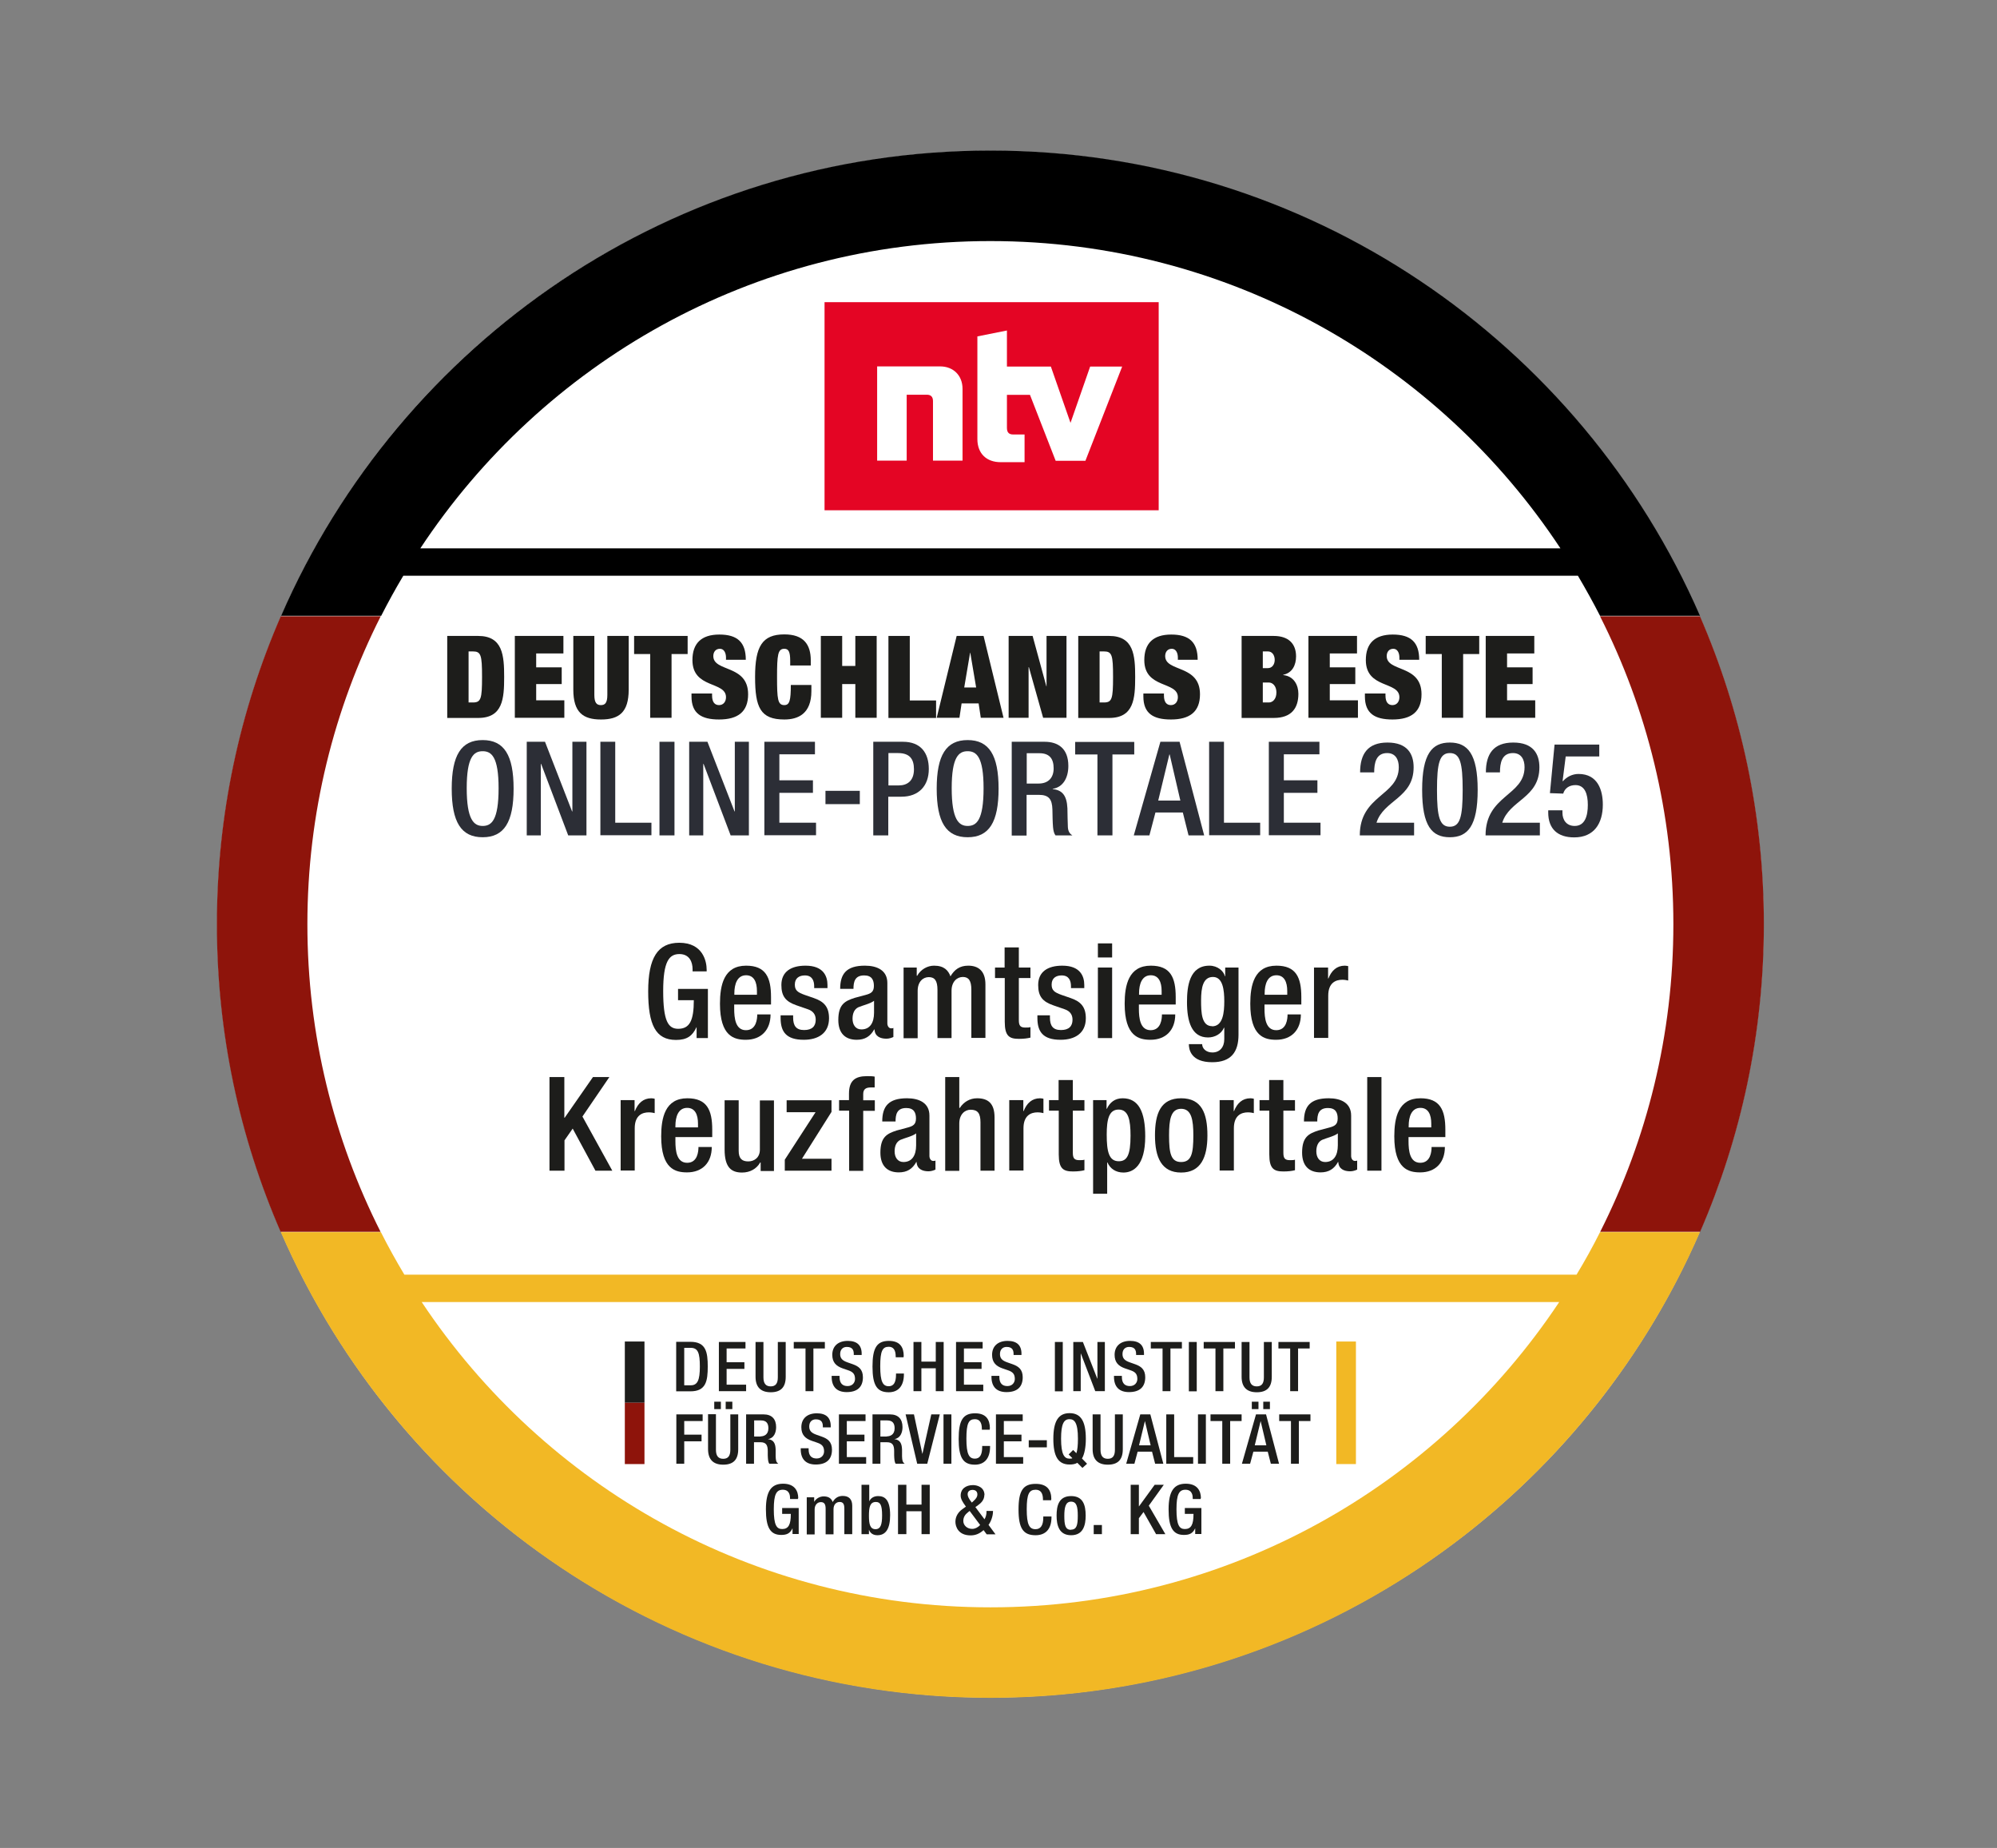 <?xml version="1.0" encoding="UTF-8"?>
<svg id="Ebene_1" data-name="Ebene 1" xmlns="http://www.w3.org/2000/svg" width="129.09" height="119.43" xmlns:xlink="http://www.w3.org/1999/xlink" viewBox="0 0 129.09 119.43">
  <rect x="0" y="0" width="129.09" height="119.43" fill="#808080" stroke="none"/>
  <defs>
    <style>
      .cls-1 {
        fill: none;
      }

      .cls-2 {
        fill: #e40524;
      }

      .cls-3 {
        fill: #1d1d1b;
      }

      .cls-4 {
        fill: #f2b825;
      }

      .cls-5 {
        fill: #8e140b;
      }

      .cls-6 {
        fill: #fff;
      }

      .cls-7 {
        fill: #2c2e36;
      }

      .cls-8 {
        clip-path: url(#clippath);
      }
    </style>
    <clipPath id="clippath">
      <rect class="cls-1" x="40.39" y="86.41" width="47.26" height="9.42"/>
    </clipPath>
  </defs>
  <g>
    <circle class="cls-6" cx="64.02" cy="59.73" r="49.98"/>
    <path class="cls-5" d="M24.62,39.83h-6.47c-2.65,6.1-4.13,12.83-4.13,19.9s1.47,13.78,4.12,19.88h6.46c-3.02-5.98-4.73-12.72-4.73-19.88s1.72-13.92,4.74-19.9Z"/>
    <path class="cls-5" d="M103.43,39.83c3.03,5.98,4.74,12.74,4.74,19.9s-1.71,13.9-4.73,19.88h6.46c2.64-6.09,4.12-12.81,4.12-19.88s-1.48-13.8-4.13-19.9h-6.47Z"/>
    <path class="cls-4" d="M103.43,79.63c-.47.94-.98,1.86-1.52,2.75H26.14c-.54-.9-1.05-1.82-1.52-2.75h-6.47c7.69,17.71,25.33,30.1,45.87,30.1s38.18-12.39,45.87-30.1h-6.47ZM64.02,103.88c-15.35,0-28.85-7.84-36.76-19.73h73.53c-7.91,11.89-21.42,19.73-36.76,19.73Z"/>
    <path d="M103.42,39.8h6.47c-7.7-17.69-25.33-30.07-45.86-30.07s-38.16,12.38-45.86,30.07h6.47c.45-.88.92-1.74,1.43-2.59h75.93c.5.85.98,1.71,1.43,2.59ZM27.17,35.44c7.9-11.96,21.45-19.86,36.85-19.86s28.96,7.9,36.85,19.86H27.17Z"/>
    <path class="cls-2" d="M53.3,19.53v13.45h21.6v-13.45h-21.6ZM62.22,29.77h-1.91v-3.85c0-.28-.14-.41-.4-.41h-1.3v4.26h-1.91v-6.09h4.07c.86,0,1.45.59,1.45,1.45v4.64ZM70.15,29.78h-1.91l-1.66-4.26h-1.49v2.13c0,.33.16.43.41.43h.73v1.79h-1.55c-.92,0-1.5-.57-1.5-1.49v-6.64l1.91-.38v2.33h2.84l1.27,3.64,1.27-3.64h2.07l-2.38,6.1Z"/>
  </g>
  <g>
    <path class="cls-3" d="M51.58,96.84v.04h-.51v-.06c0-.12-.01-.54-.47-.54-.41,0-.58.29-.58,1.26,0,1.02.18,1.28.54,1.28.41,0,.56-.29.56-.96v-.02h-.56v-.38h1.07v1.68h-.4v-.37h0c-.16.34-.38.43-.73.43-.7,0-.99-.47-.99-1.65s.35-1.66,1.11-1.66.98.48.98.94"/>
    <path class="cls-3" d="M53.84,97.05c.16-.26.37-.37.64-.37.41,0,.61.23.61.64v1.83h-.51v-1.65c0-.28-.07-.43-.3-.43s-.4.17-.4.47v1.62h-.51v-1.65c0-.3-.09-.43-.31-.43-.23,0-.4.19-.4.47v1.62h-.51v-2.4h.48v.28h.01c.12-.21.36-.34.6-.34.27,0,.49.09.59.37"/>
    <path class="cls-3" d="M56.19,95.96v1.07h0c.09-.21.3-.34.57-.34.41,0,.78.2.78,1.23,0,.88-.28,1.3-.82,1.3-.27,0-.46-.12-.55-.36h0v.29h-.48v-3.19h.51ZM56.59,98.83c.34,0,.43-.31.43-.89,0-.66-.11-.87-.4-.87-.39,0-.45.35-.45.9s.08.86.43.86"/>
    <polygon class="cls-3" points="58.59 95.96 58.59 97.24 59.57 97.24 59.57 95.96 60.1 95.96 60.1 99.15 59.57 99.15 59.57 97.67 58.59 97.67 58.59 99.15 58.05 99.15 58.05 95.96 58.59 95.96"/>
    <path class="cls-3" d="M63.63,96.61c0,.32-.19.52-.46.71l-.12.08.59.79c.09-.15.13-.32.13-.5v-.04h.42v.02c0,.31-.13.67-.29.88l.45.61h-.57l-.2-.27c-.27.24-.53.34-.84.34-.79,0-.98-.56-.98-.88,0-.34.18-.63.47-.83l.21-.15-.05-.07c-.13-.18-.29-.41-.29-.64,0-.44.34-.68.8-.68.23,0,.74.11.74.65M62.84,98.81c.18,0,.36-.08.52-.25l-.68-.91-.1.08c-.18.14-.31.31-.31.57,0,.28.25.51.57.51M62.82,97.11l.11-.1c.18-.16.25-.29.25-.42,0-.17-.09-.3-.32-.3-.11,0-.31.05-.31.28,0,.13.07.29.27.54"/>
    <path class="cls-3" d="M67.95,96.89v.07h-.53v-.05c0-.42-.16-.63-.47-.63-.42,0-.58.26-.58,1.26s.17,1.29.57,1.29c.33,0,.5-.25.5-.75v-.07h.53v.05c0,.75-.37,1.16-1.03,1.16-.8,0-1.1-.45-1.1-1.66s.29-1.66,1.11-1.66c.74,0,1.01.4,1.01.99"/>
    <path class="cls-3" d="M70.18,97.95c0,.63-.16,1.27-.94,1.27s-.94-.64-.94-1.27.14-1.26.94-1.26c.75,0,.94.55.94,1.26M69.23,98.86c.37,0,.44-.3.44-.9s-.08-.91-.44-.91-.43.41-.43.91c0,.6.06.91.43.91"/>
    <rect class="cls-3" x="70.7" y="98.56" width=".53" height=".59"/>
    <polygon class="cls-3" points="73.62 95.96 73.62 97.35 73.63 97.35 74.64 95.96 75.23 95.96 74.26 97.31 75.33 99.15 74.73 99.15 73.92 97.72 73.62 98.12 73.62 99.15 73.09 99.15 73.09 95.96 73.62 95.96"/>
    <path class="cls-3" d="M77.61,96.84v.04h-.51v-.06c0-.12-.01-.54-.47-.54-.41,0-.58.29-.58,1.26,0,1.02.18,1.28.54,1.28.41,0,.56-.29.56-.96v-.02h-.56v-.38h1.07v1.68h-.4v-.37h0c-.16.34-.38.43-.73.43-.7,0-.99-.47-.99-1.65s.35-1.66,1.11-1.66.98.48.98.94"/>
  </g>
  <g class="cls-8">
    <path class="cls-3" d="M43.72,86.72h.91c1.01,0,1.12.67,1.12,1.6s-.11,1.6-1.12,1.6h-.92v-3.19ZM44.23,89.53h.42c.44,0,.59-.33.59-1.21s-.12-1.21-.59-1.21h-.42v2.42Z"/>
    <polygon class="cls-3" points="48.19 86.73 48.19 87.15 46.97 87.15 46.97 88.04 48.12 88.04 48.12 88.47 46.97 88.47 46.97 89.49 48.23 89.49 48.23 89.91 46.47 89.91 46.47 86.73 48.19 86.73"/>
    <path class="cls-3" d="M49.35,86.73v2.29c0,.4.16.58.47.58s.46-.18.46-.58v-2.29h.51v2.25c0,.68-.32,1-.97,1s-.98-.34-.98-1v-2.25h.51Z"/>
    <polygon class="cls-3" points="53.32 86.73 53.32 87.15 52.58 87.15 52.58 89.91 52.07 89.91 52.07 87.15 51.31 87.15 51.31 86.73 53.32 86.73"/>
    <path class="cls-3" d="M55.7,87.49v.08h-.51v-.05c0-.22-.05-.47-.45-.47-.25,0-.43.16-.43.46,0,.27.13.42.48.54l.34.12c.36.13.65.32.65.84,0,.63-.36.96-1.05.96-.63,0-.97-.34-.97-.99v-.06h.51v.07c0,.43.21.59.52.59s.48-.22.48-.46c0-.33-.15-.46-.44-.56l-.35-.12c-.43-.15-.68-.39-.68-.88,0-.56.38-.9,1-.9.59,0,.9.27.9.83"/>
    <path class="cls-3" d="M58.41,87.65v.07h-.51v-.05c0-.42-.15-.63-.45-.63-.4,0-.55.26-.55,1.26s.17,1.29.55,1.29c.32,0,.47-.25.47-.75v-.07h.51v.05c0,.75-.36,1.16-.98,1.16-.76,0-1.05-.45-1.05-1.66s.28-1.66,1.06-1.66c.71,0,.96.4.96.99"/>
    <polygon class="cls-3" points="59.56 86.73 59.56 88 60.49 88 60.49 86.73 61 86.73 61 89.91 60.49 89.91 60.49 88.43 59.56 88.43 59.56 89.91 59.05 89.91 59.05 86.73 59.56 86.73"/>
    <polygon class="cls-3" points="63.52 86.73 63.52 87.15 62.31 87.15 62.31 88.04 63.45 88.04 63.45 88.47 62.31 88.47 62.31 89.49 63.56 89.49 63.56 89.91 61.8 89.91 61.8 86.73 63.52 86.73"/>
    <path class="cls-3" d="M66.03,87.49v.08h-.51v-.05c0-.22-.05-.47-.45-.47-.25,0-.43.16-.43.46,0,.27.13.42.48.54l.34.12c.36.13.65.32.65.84,0,.63-.36.96-1.05.96-.63,0-.97-.34-.97-.99v-.06h.51v.07c0,.43.21.59.52.59s.48-.22.48-.46c0-.33-.15-.46-.44-.56l-.35-.12c-.43-.15-.68-.39-.68-.88,0-.56.38-.9,1-.9.59,0,.9.27.9.83"/>
    <rect class="cls-3" x="68.19" y="86.73" width=".51" height="3.19"/>
    <polygon class="cls-3" points="70 86.73 70.93 89.1 70.94 89.1 70.94 86.73 71.42 86.73 71.42 89.91 70.8 89.91 69.87 87.48 69.86 87.48 69.86 89.91 69.38 89.91 69.38 86.73 70 86.73"/>
    <path class="cls-3" d="M73.95,87.49v.08h-.51v-.05c0-.22-.05-.47-.45-.47-.25,0-.43.16-.43.46,0,.27.13.42.48.54l.34.12c.36.13.65.32.65.84,0,.63-.36.96-1.05.96-.63,0-.97-.34-.97-.99v-.06h.51v.07c0,.43.21.59.52.59s.48-.22.48-.46c0-.33-.15-.46-.44-.56l-.35-.12c-.43-.15-.68-.39-.68-.88,0-.56.38-.9,1-.9.59,0,.9.27.9.83"/>
    <polygon class="cls-3" points="76.4 86.73 76.4 87.15 75.66 87.15 75.66 89.91 75.15 89.91 75.15 87.15 74.39 87.15 74.39 86.73 76.4 86.73"/>
    <rect class="cls-3" x="76.85" y="86.73" width=".51" height="3.19"/>
    <polygon class="cls-3" points="79.83 86.73 79.83 87.15 79.08 87.15 79.08 89.91 78.57 89.91 78.57 87.15 77.81 87.15 77.81 86.73 79.83 86.73"/>
    <path class="cls-3" d="M80.77,86.73v2.29c0,.4.16.58.47.58s.46-.18.46-.58v-2.29h.51v2.25c0,.68-.32,1-.97,1s-.98-.34-.98-1v-2.25h.51Z"/>
    <polygon class="cls-3" points="84.66 86.73 84.66 87.15 83.91 87.15 83.91 89.91 83.4 89.91 83.4 87.15 82.64 87.15 82.64 86.73 84.66 86.73"/>
    <polygon class="cls-3" points="45.42 91.41 45.42 91.84 44.23 91.84 44.23 92.72 45.35 92.72 45.35 93.15 44.23 93.15 44.23 94.6 43.72 94.6 43.72 91.41 45.42 91.41"/>
    <path class="cls-3" d="M46.28,91.41v2.29c0,.4.16.58.47.58s.46-.18.46-.58v-2.29h.51v2.25c0,.68-.32,1-.97,1s-.98-.34-.98-1.01v-2.25h.51ZM46.6,91.07h-.43v-.48h.43v.48ZM47.34,91.07h-.43v-.48h.43v.48Z"/>
    <path class="cls-3" d="M49.36,91.41c.53,0,.81.3.81.82,0,.36-.14.72-.53.78h0c.4.04.49.32.5.69v.42c.01.27.03.37.17.48h-.58c-.08-.11-.09-.28-.1-.55v-.26c0-.37-.09-.58-.47-.58h-.42v1.39h-.51v-3.19h1.12ZM49.17,92.83c.19,0,.5-.09.5-.52,0-.32-.13-.51-.48-.51h-.44v1.04h.42Z"/>
    <path class="cls-3" d="M53.7,92.17v.08h-.51v-.05c0-.22-.05-.47-.45-.47-.25,0-.43.16-.43.46,0,.27.13.42.48.54l.34.12c.36.13.65.32.65.84,0,.63-.36.96-1.05.96-.63,0-.97-.34-.97-.99v-.06h.51v.07c0,.43.21.59.52.59s.48-.22.48-.46c0-.33-.15-.46-.44-.56l-.35-.12c-.43-.15-.68-.39-.68-.88,0-.56.38-.9,1-.9.59,0,.9.27.9.83"/>
    <polygon class="cls-3" points="55.95 91.41 55.95 91.84 54.74 91.84 54.74 92.72 55.88 92.72 55.88 93.15 54.74 93.15 54.74 94.17 55.99 94.17 55.99 94.6 54.23 94.6 54.23 91.41 55.95 91.41"/>
    <path class="cls-3" d="M57.53,91.41c.53,0,.81.3.81.82,0,.36-.14.72-.53.78h0c.4.04.49.32.5.69v.42c.01.27.03.37.17.48h-.58c-.08-.11-.09-.28-.1-.55v-.26c0-.37-.09-.58-.47-.58h-.42v1.39h-.51v-3.19h1.12ZM57.33,92.83c.19,0,.5-.09.5-.52,0-.32-.13-.51-.48-.51h-.44v1.04h.42Z"/>
    <polygon class="cls-3" points="59.08 91.41 59.62 93.95 59.63 93.95 60.2 91.41 60.75 91.41 59.94 94.6 59.29 94.6 58.54 91.41 59.08 91.41"/>
    <rect class="cls-3" x="60.99" y="91.41" width=".51" height="3.19"/>
    <path class="cls-3" d="M63.98,92.33v.07h-.51v-.05c0-.42-.15-.63-.45-.63-.4,0-.55.26-.55,1.26s.17,1.29.55,1.29c.32,0,.47-.25.47-.75v-.07h.51v.05c0,.75-.36,1.16-.98,1.16-.76,0-1.05-.45-1.05-1.66s.28-1.66,1.06-1.66c.71,0,.96.4.96.99"/>
    <polygon class="cls-3" points="66.11 91.41 66.11 91.84 64.89 91.84 64.89 92.72 66.03 92.72 66.03 93.15 64.89 93.15 64.89 94.17 66.14 94.17 66.14 94.6 64.38 94.6 64.38 91.41 66.11 91.41"/>
    <rect class="cls-3" x="66.5" y="93.08" width="1.17" height=".46"/>
    <path class="cls-3" d="M70.19,93c0,.53-.09,1-.25,1.26l.33.34-.3.27-.33-.33c-.13.08-.3.11-.5.11-.73,0-1.05-.51-1.05-1.66s.33-1.66,1.05-1.66,1.05.51,1.05,1.66M69.13,94.27c.09,0,.15,0,.19-.03l-.24-.24.29-.29.21.21c.07-.21.1-.52.1-.94,0-1.07-.24-1.26-.55-1.26-.36,0-.54.31-.54,1.26,0,1.04.22,1.29.54,1.29"/>
    <path class="cls-3" d="M71.14,91.41v2.29c0,.4.16.58.47.58s.46-.18.46-.58v-2.29h.51v2.25c0,.68-.32,1-.97,1s-.98-.34-.98-1v-2.25h.51Z"/>
    <path class="cls-3" d="M74.36,91.41l.84,3.19h-.53l-.2-.78h-.93l-.21.78h-.53l.91-3.19h.65ZM73.63,93.41h.75l-.37-1.57h0l-.38,1.57Z"/>
    <polygon class="cls-3" points="75.9 91.41 75.9 94.17 77.13 94.17 77.13 94.6 75.39 94.6 75.39 91.41 75.9 91.41"/>
    <rect class="cls-3" x="77.44" y="91.41" width=".51" height="3.19"/>
    <polygon class="cls-3" points="80.26 91.41 80.26 91.84 79.52 91.84 79.52 94.6 79.01 94.6 79.01 91.84 78.25 91.84 78.25 91.41 80.26 91.41"/>
    <path class="cls-3" d="M81.84,91.41l.84,3.19h-.53l-.2-.78h-.93l-.21.78h-.53l.91-3.19h.65ZM81.35,91.07h-.43v-.48h.43v.48ZM81.11,93.41h.75l-.37-1.57h0l-.38,1.57ZM82.09,91.07h-.43v-.48h.43v.48Z"/>
    <polygon class="cls-3" points="84.71 91.41 84.71 91.84 83.96 91.84 83.96 94.6 83.45 94.6 83.45 91.84 82.69 91.84 82.69 91.41 84.71 91.41"/>
    <rect class="cls-3" x="40.39" y="86.7" width="1.27" height="3.96"/>
    <rect class="cls-5" x="40.39" y="90.66" width="1.27" height="3.96"/>
    <rect class="cls-4" x="86.38" y="86.7" width="1.27" height="7.92"/>
  </g>
  <g>
    <path class="cls-3" d="M28.91,41.1h2c1.59,0,1.68,1.26,1.68,2.65s-.08,2.65-1.68,2.65h-2v-5.29ZM30.29,45.4h.27c.53,0,.6-.22.6-1.65s-.07-1.65-.6-1.65h-.27v3.31Z"/>
    <path class="cls-3" d="M33.28,41.1h3.14v1.13h-1.76v.9h1.65v1.08h-1.65v1.05h1.82v1.13h-3.2v-5.29Z"/>
    <path class="cls-3" d="M38.42,41.1v3.82c0,.51.16.65.42.65s.42-.13.42-.65v-3.82h1.38v3.47c0,1.48-.64,1.93-1.79,1.93s-1.79-.45-1.79-1.93v-3.47h1.38Z"/>
    <path class="cls-3" d="M42.03,42.27h-1.04v-1.17h3.46v1.17h-1.04v4.12h-1.38v-4.12Z"/>
    <path class="cls-3" d="M46.93,42.63v-.13c0-.31-.13-.57-.39-.57-.3,0-.43.23-.43.47,0,1.05,2.25.53,2.25,2.47,0,1.13-.66,1.63-1.88,1.63-1.14,0-1.78-.39-1.78-1.49v-.19h1.33v.13c0,.45.19.62.45.62.28,0,.45-.22.45-.51,0-1.05-2.17-.53-2.17-2.4,0-1.07.57-1.65,1.74-1.65s1.71.5,1.71,1.63h-1.29Z"/>
    <path class="cls-3" d="M51.08,42.71c0-.6-.11-.78-.38-.78-.42,0-.47.39-.47,1.82s.04,1.82.47,1.82c.34,0,.42-.3.42-1.3h1.33v.39c0,1.48-.87,1.84-1.75,1.84-1.55,0-1.89-.78-1.89-2.75s.46-2.75,1.89-2.75c1.25,0,1.71.65,1.71,1.68v.33h-1.33v-.3Z"/>
    <path class="cls-3" d="M53.06,41.1h1.38v1.94h.85v-1.94h1.38v5.29h-1.38v-2.18h-.85v2.18h-1.38v-5.29Z"/>
    <path class="cls-3" d="M57.43,41.1h1.38v4.17h1.7v1.13h-3.08v-5.29Z"/>
    <path class="cls-3" d="M61.84,41.1h1.74l1.29,5.29h-1.47l-.14-.93h-1.1l-.14.93h-1.47l1.29-5.29ZM62.72,42.18h-.01l-.38,2.25h.77l-.38-2.25Z"/>
    <path class="cls-3" d="M65.21,41.1h1.54l.89,3.26h.01v-3.26h1.29v5.29h-1.51l-.92-3.27h-.02v3.27h-1.29v-5.29Z"/>
    <path class="cls-3" d="M69.7,41.1h2c1.59,0,1.68,1.26,1.68,2.65s-.08,2.65-1.68,2.65h-2v-5.29ZM71.08,45.4h.27c.53,0,.6-.22.6-1.65s-.07-1.65-.6-1.65h-.27v3.31Z"/>
    <path class="cls-3" d="M76.14,42.63v-.13c0-.31-.13-.57-.39-.57-.3,0-.43.23-.43.47,0,1.05,2.25.53,2.25,2.47,0,1.13-.66,1.63-1.88,1.63-1.14,0-1.78-.39-1.78-1.49v-.19h1.33v.13c0,.45.19.62.45.62.28,0,.45-.22.45-.51,0-1.05-2.17-.53-2.17-2.4,0-1.07.57-1.65,1.74-1.65s1.71.5,1.71,1.63h-1.29Z"/>
    <path class="cls-3" d="M80.25,41.1h2.08c.99,0,1.45.53,1.45,1.32,0,.56-.24,1.07-.83,1.19v.02c.7.07.98.66.98,1.21,0,.92-.44,1.56-1.59,1.56h-2.08v-5.29ZM81.63,43.18h.33c.28,0,.44-.25.44-.53,0-.3-.16-.55-.44-.55h-.33v1.08ZM81.63,45.4h.39c.25,0,.49-.22.49-.65,0-.41-.24-.64-.49-.64h-.39v1.29Z"/>
    <path class="cls-3" d="M84.58,41.1h3.14v1.13h-1.76v.9h1.65v1.08h-1.65v1.05h1.82v1.13h-3.2v-5.29Z"/>
    <path class="cls-3" d="M90.46,42.63v-.13c0-.31-.13-.57-.39-.57-.3,0-.43.23-.43.47,0,1.05,2.25.53,2.25,2.47,0,1.13-.66,1.63-1.88,1.63-1.14,0-1.78-.39-1.78-1.49v-.19h1.33v.13c0,.45.19.62.45.62.28,0,.45-.22.45-.51,0-1.05-2.17-.53-2.17-2.4,0-1.07.57-1.65,1.74-1.65s1.71.5,1.71,1.63h-1.29Z"/>
    <path class="cls-3" d="M93.2,42.27h-1.04v-1.17h3.46v1.17h-1.04v4.12h-1.38v-4.12Z"/>
    <path class="cls-3" d="M96.04,41.1h3.14v1.13h-1.76v.9h1.65v1.08h-1.65v1.05h1.82v1.13h-3.2v-5.29Z"/>
  </g>
  <g>
    <path class="cls-3" d="M45.04,66.39h-.02c-.26.56-.61.82-1.32.82-1.32,0-1.8-.98-1.8-3.14s.61-3.14,2.01-3.14c1.52,0,1.77,1.19,1.77,1.74v.11h-.91v-.14c0-.45-.19-.98-.85-.98s-1.05.46-1.05,2.39.32,2.44.97,2.44c.74,0,1.01-.53,1.01-1.85h-1.02v-.73h1.93v3.18h-.73v-.7Z"/>
    <path class="cls-3" d="M47.46,64.93v.26c0,.61.08,1.39.76,1.39s.73-.75.73-1.02h.86c0,1.01-.61,1.64-1.6,1.64-.75,0-1.67-.22-1.67-2.33,0-1.19.25-2.46,1.69-2.46,1.27,0,1.61.76,1.61,2.03v.48h-2.38ZM48.93,64.3v-.25c0-.58-.19-1.02-.7-1.02-.58,0-.76.58-.76,1.17v.09h1.46Z"/>
    <path class="cls-3" d="M52.63,63.86v-.12c0-.36-.13-.7-.6-.7-.36,0-.65.17-.65.59,0,.36.16.5.64.67l.58.2c.68.23.99.59.99,1.31,0,.97-.71,1.39-1.63,1.39-1.15,0-1.5-.53-1.5-1.41v-.17h.81v.14c0,.53.19.81.71.81s.75-.25.75-.67c0-.34-.18-.56-.5-.67l-.75-.26c-.69-.24-.97-.58-.97-1.31,0-.86.62-1.25,1.56-1.25,1.16,0,1.42.68,1.42,1.25v.2h-.86Z"/>
    <path class="cls-3" d="M57.36,66.14c0,.17.1.32.24.32.06,0,.12,0,.15-.03v.59c-.11.05-.27.11-.45.11-.41,0-.75-.16-.77-.6h-.02c-.25.45-.6.67-1.13.67-.73,0-1.19-.41-1.19-1.28,0-1.02.44-1.23,1.06-1.43l.71-.19c.33-.09.53-.19.53-.58s-.14-.68-.63-.68c-.61,0-.69.43-.69.87h-.86c0-.97.4-1.5,1.6-1.5.8,0,1.45.31,1.45,1.12v2.61ZM56.5,64.68c-.24.19-.75.3-1.02.42-.26.13-.37.4-.37.74,0,.38.19.69.57.69.55,0,.82-.42.82-1.08v-.76Z"/>
    <path class="cls-3" d="M58.4,62.53h.86v.53h.03c.23-.41.66-.65,1.09-.65.65,0,.92.31,1.06.69.26-.44.6-.69,1.15-.69.64,0,1.11.33,1.11,1.21v3.46h-.91v-3.12c0-.59-.18-.82-.55-.82s-.73.3-.73.89v3.06h-.91v-3.12c0-.59-.18-.82-.56-.82s-.72.3-.72.89v3.06h-.91v-4.56Z"/>
    <path class="cls-3" d="M64.31,62.53h.63v-1.3h.92v1.3h.75v.68h-.75v2.72c0,.36.1.48.42.48.14,0,.25,0,.33-.03v.68c-.19.05-.45.08-.74.08-.62,0-.92-.17-.92-1.1v-2.83h-.63v-.68Z"/>
    <path class="cls-3" d="M69.23,63.86v-.12c0-.36-.13-.7-.6-.7-.36,0-.65.17-.65.59,0,.36.16.5.64.67l.58.2c.68.23.99.59.99,1.31,0,.97-.71,1.39-1.63,1.39-1.15,0-1.5-.53-1.5-1.41v-.17h.81v.14c0,.53.19.81.71.81s.75-.25.75-.67c0-.34-.18-.56-.5-.67l-.75-.26c-.69-.24-.97-.58-.97-1.31,0-.86.62-1.25,1.56-1.25,1.16,0,1.42.68,1.42,1.25v.2h-.86Z"/>
    <path class="cls-3" d="M70.97,60.97h.92v.91h-.92v-.91ZM70.97,62.53h.92v4.56h-.92v-4.56Z"/>
    <path class="cls-3" d="M73.62,64.93v.26c0,.61.08,1.39.76,1.39s.73-.75.73-1.02h.86c0,1.01-.61,1.64-1.6,1.64-.75,0-1.67-.22-1.67-2.33,0-1.19.25-2.46,1.69-2.46,1.27,0,1.61.76,1.61,2.03v.48h-2.38ZM75.09,64.3v-.25c0-.58-.19-1.02-.7-1.02-.58,0-.76.58-.76,1.17v.09h1.47Z"/>
    <path class="cls-3" d="M77.71,67.48c0,.28.25.54.66.54.47,0,.77-.33.77-.86v-.74h-.02c-.17.4-.59.63-1.03.63-1.07,0-1.36-1.05-1.36-2.29,0-1,.15-2.35,1.45-2.35.53,0,.92.35,1,.68h.02v-.56h.86v4.34c0,1.11-.47,1.78-1.7,1.78-1.36,0-1.51-.8-1.51-1.17h.86ZM78.35,66.33c.71,0,.79-.9.79-1.62s-.09-1.57-.73-1.57-.77.68-.77,1.52c0,.78.03,1.66.71,1.66Z"/>
    <path class="cls-3" d="M81.74,64.93v.26c0,.61.08,1.39.76,1.39s.73-.75.73-1.02h.86c0,1.01-.61,1.64-1.6,1.64-.75,0-1.67-.22-1.67-2.33,0-1.19.25-2.46,1.69-2.46,1.27,0,1.61.76,1.61,2.03v.48h-2.38ZM83.21,64.3v-.25c0-.58-.19-1.02-.7-1.02-.58,0-.76.58-.76,1.17v.09h1.47Z"/>
    <path class="cls-3" d="M84.93,62.53h.92v.71h.02c.2-.51.54-.83,1.06-.83.1,0,.16.02.22.03v.93c-.07-.02-.23-.05-.38-.05-.42,0-.91.19-.91,1.03v2.73h-.92v-4.56Z"/>
  </g>
  <g>
    <path class="cls-3" d="M35.51,69.61h.97v2.63h.02l1.83-2.63h1.06l-1.74,2.55,1.93,3.5h-1.09l-1.47-2.72-.53.76v1.96h-.97v-6.05Z"/>
    <path class="cls-3" d="M40.11,71.1h.91v.71h.02c.2-.51.54-.83,1.06-.83.1,0,.16.02.22.03v.93c-.07-.02-.23-.05-.38-.05-.42,0-.91.19-.91,1.03v2.73h-.91v-4.56Z"/>
    <path class="cls-3" d="M43.66,73.5v.26c0,.61.08,1.39.76,1.39s.73-.75.73-1.02h.86c0,1.01-.61,1.64-1.6,1.64-.75,0-1.67-.22-1.67-2.33,0-1.19.25-2.46,1.69-2.46,1.27,0,1.61.76,1.61,2.03v.48h-2.38ZM45.12,72.87v-.25c0-.58-.19-1.02-.7-1.02-.58,0-.76.58-.76,1.17v.09h1.46Z"/>
    <path class="cls-3" d="M49.17,75.13h-.03c-.23.41-.66.65-1.17.65-.68,0-1.13-.31-1.13-1.49v-3.18h.91v3.27c0,.51.23.68.62.68s.75-.25.75-.76v-3.18h.91v4.56h-.86v-.53Z"/>
    <path class="cls-3" d="M50.73,74.95l1.99-3.07h-1.87v-.77h2.9v.75l-1.91,3.03h1.91v.77h-3.02v-.71Z"/>
    <path class="cls-3" d="M54.88,71.78h-.64v-.68h.64v-.42c0-.86.42-1.13,1.16-1.13.19,0,.36,0,.5.03v.7h-.25c-.34,0-.49.13-.49.43v.4h.75v.68h-.75v3.88h-.91v-3.88Z"/>
    <path class="cls-3" d="M60.08,74.71c0,.17.1.32.24.32.06,0,.12,0,.15-.03v.59c-.11.05-.27.11-.45.11-.41,0-.75-.16-.77-.6h-.02c-.25.45-.6.67-1.13.67-.73,0-1.19-.41-1.19-1.28,0-1.02.44-1.23,1.06-1.43l.71-.19c.33-.09.53-.19.53-.58s-.14-.68-.63-.68c-.61,0-.69.43-.69.87h-.86c0-.97.4-1.5,1.6-1.5.8,0,1.45.31,1.45,1.12v2.61ZM59.22,73.25c-.24.19-.75.3-1.02.42-.26.13-.37.4-.37.74,0,.38.19.69.57.69.55,0,.82-.42.82-1.08v-.76Z"/>
    <path class="cls-3" d="M61.1,69.61h.91v1.98l.03.02c.25-.39.65-.63,1.12-.63.69,0,1.13.31,1.13,1.24v3.44h-.91v-3.12c0-.59-.18-.82-.64-.82-.37,0-.73.3-.73.89v3.06h-.91v-6.05Z"/>
    <path class="cls-3" d="M65.23,71.1h.92v.71h.02c.2-.51.54-.83,1.06-.83.1,0,.16.02.22.03v.93c-.07-.02-.23-.05-.38-.05-.42,0-.91.19-.91,1.03v2.73h-.92v-4.56Z"/>
    <path class="cls-3" d="M67.8,71.1h.63v-1.3h.92v1.3h.75v.68h-.75v2.72c0,.36.1.48.42.48.14,0,.25,0,.33-.03v.68c-.19.05-.45.08-.74.08-.62,0-.92-.17-.92-1.1v-2.83h-.63v-.68Z"/>
    <path class="cls-3" d="M70.67,71.1h.86v.56h.02c.19-.41.52-.68,1.02-.68,1.04,0,1.46.89,1.46,2.46,0,1.91-.78,2.34-1.41,2.34-.49,0-.86-.25-1.03-.65h-.02v2.02h-.91v-6.05ZM72.32,75.05c.53,0,.76-.39.76-1.65,0-1.03-.14-1.69-.77-1.69s-.77.64-.77,1.62c0,1.09.14,1.72.78,1.72Z"/>
    <path class="cls-3" d="M76.35,70.98c1.33,0,1.7.98,1.7,2.4s-.43,2.4-1.7,2.4-1.69-.98-1.69-2.4.37-2.4,1.69-2.4ZM76.35,75.1c.67,0,.79-.56.79-1.72,0-1.01-.12-1.72-.79-1.72s-.78.71-.78,1.72c0,1.16.12,1.72.78,1.72Z"/>
    <path class="cls-3" d="M78.83,71.1h.92v.71h.02c.2-.51.54-.83,1.06-.83.1,0,.16.02.22.03v.93c-.07-.02-.23-.05-.38-.05-.42,0-.91.19-.91,1.03v2.73h-.92v-4.56Z"/>
    <path class="cls-3" d="M81.41,71.1h.63v-1.3h.92v1.3h.75v.68h-.75v2.72c0,.36.1.48.42.48.14,0,.25,0,.33-.03v.68c-.19.05-.45.08-.74.08-.62,0-.92-.17-.92-1.1v-2.83h-.63v-.68Z"/>
    <path class="cls-3" d="M87.34,74.71c0,.17.1.32.24.32.06,0,.12,0,.15-.03v.59c-.11.05-.27.11-.45.11-.41,0-.75-.16-.77-.6h-.02c-.25.45-.6.67-1.13.67-.73,0-1.19-.41-1.19-1.28,0-1.02.44-1.23,1.06-1.43l.71-.19c.33-.09.53-.19.53-.58s-.14-.68-.63-.68c-.61,0-.69.43-.69.87h-.86c0-.97.4-1.5,1.6-1.5.8,0,1.45.31,1.45,1.12v2.61ZM86.48,73.25c-.24.19-.75.3-1.02.42-.26.13-.37.4-.37.74,0,.38.19.69.57.69.55,0,.82-.42.82-1.08v-.76Z"/>
    <path class="cls-3" d="M88.38,69.61h.92v6.05h-.92v-6.05Z"/>
    <path class="cls-3" d="M91.05,73.5v.26c0,.61.08,1.39.76,1.39s.73-.75.73-1.02h.86c0,1.01-.61,1.64-1.6,1.64-.75,0-1.67-.22-1.67-2.33,0-1.19.25-2.46,1.69-2.46,1.27,0,1.61.76,1.61,2.03v.48h-2.38ZM92.52,72.87v-.25c0-.58-.19-1.02-.7-1.02-.58,0-.76.58-.76,1.17v.09h1.47Z"/>
  </g>
  <g>
    <path class="cls-7" d="M29.2,50.97c0-2.16.61-3.14,2-3.14s2,.98,2,3.14-.61,3.14-2,3.14-2-.98-2-3.14ZM32.23,50.94c0-2.03-.46-2.39-1.03-2.39s-1.03.36-1.03,2.39.46,2.44,1.03,2.44,1.03-.36,1.03-2.44Z"/>
    <path class="cls-7" d="M34.05,47.94h1.18l1.75,4.5h.02v-4.5h.91v6.05h-1.18l-1.75-4.62h-.02v4.62h-.91v-6.05Z"/>
    <path class="cls-7" d="M38.8,47.94h.97v5.23h2.34v.81h-3.3v-6.05Z"/>
    <path class="cls-7" d="M42.63,47.94h.97v6.05h-.97v-6.05Z"/>
    <path class="cls-7" d="M44.55,47.94h1.18l1.75,4.5h.02v-4.5h.91v6.05h-1.18l-1.75-4.62h-.02v4.62h-.91v-6.05Z"/>
    <path class="cls-7" d="M49.41,47.94h3.27v.81h-2.3v1.68h2.17v.81h-2.17v1.93h2.37v.81h-3.34v-6.05Z"/>
    <path class="cls-7" d="M53.36,51.11h2.22v.86h-2.22v-.86Z"/>
    <path class="cls-7" d="M56.46,47.94h1.91c1.16,0,1.67.73,1.67,1.76,0,1.08-.64,1.79-1.77,1.79h-.85v2.5h-.97v-6.05ZM57.42,50.76h.69c.52,0,.97-.28.97-1.04,0-.65-.26-1.05-1.03-1.05h-.62v2.09Z"/>
    <path class="cls-7" d="M60.55,50.97c0-2.16.61-3.14,2-3.14s2,.98,2,3.14-.61,3.14-2,3.14-2-.98-2-3.14ZM63.58,50.94c0-2.03-.46-2.39-1.03-2.39s-1.03.36-1.03,2.39.46,2.44,1.03,2.44,1.03-.36,1.03-2.44Z"/>
    <path class="cls-7" d="M65.4,47.94h2.13c.85,0,1.53.42,1.53,1.56,0,.78-.35,1.38-1.01,1.48v.02c.6.06.91.39.95,1.24,0,.39.02.86.03,1.23.02.3.16.44.29.52h-1.09c-.09-.11-.14-.3-.16-.53-.03-.36-.03-.7-.04-1.14-.02-.66-.22-.95-.88-.95h-.79v2.63h-.96v-6.05ZM67.14,50.64c.62,0,.97-.37.97-.98,0-.64-.28-.98-.92-.98h-.82v1.96h.77Z"/>
    <path class="cls-7" d="M70.94,48.76h-1.44v-.81h3.82v.81h-1.41v5.23h-.97v-5.23Z"/>
    <path class="cls-7" d="M75.01,47.94h1.24l1.59,6.05h-1.01l-.37-1.48h-1.77l-.39,1.48h-1.01l1.72-6.05ZM76.3,51.74l-.69-2.98h-.02l-.72,2.98h1.43Z"/>
    <path class="cls-7" d="M78.15,47.94h.97v5.23h2.34v.81h-3.3v-6.05Z"/>
    <path class="cls-7" d="M82.02,47.94h3.27v.81h-2.3v1.68h2.17v.81h-2.17v1.93h2.37v.81h-3.34v-6.05Z"/>
    <path class="cls-7" d="M91.41,53.99h-3.51c0-2.61,2.52-2.55,2.52-4.41,0-.49-.21-.91-.75-.91-.72,0-.84.64-.84,1.25h-.91c0-1.19.49-1.93,1.77-1.93s1.69.73,1.69,1.6c0,1.99-1.95,2.12-2.4,3.58h2.43v.81Z"/>
    <path class="cls-7" d="M93.72,47.99c1.15,0,1.8.73,1.8,3.06s-.64,3.06-1.8,3.06-1.79-.73-1.79-3.06.64-3.06,1.79-3.06ZM93.72,53.43c.66,0,.83-.63.83-2.38s-.17-2.38-.83-2.38-.83.64-.83,2.38.17,2.38.83,2.38Z"/>
    <path class="cls-7" d="M99.54,53.99h-3.51c0-2.61,2.52-2.55,2.52-4.41,0-.49-.21-.91-.75-.91-.72,0-.84.64-.84,1.25h-.91c0-1.19.49-1.93,1.77-1.93s1.69.73,1.69,1.6c0,1.99-1.95,2.12-2.4,3.58h2.43v.81Z"/>
    <path class="cls-7" d="M100.09,52.37h.91v.16c0,.45.25.85.79.85.67,0,.85-.66.85-1.36s-.19-1.28-.8-1.28c-.41,0-.7.22-.79.55l-.86-.03.3-3.14h2.89v.77h-2.17l-.2,1.58.02.02c.25-.29.62-.47,1.01-.47,1.25,0,1.57,1.06,1.57,1.98,0,1.2-.55,2.12-1.85,2.12-1.07,0-1.68-.55-1.68-1.61v-.13Z"/>
  </g>
</svg>
